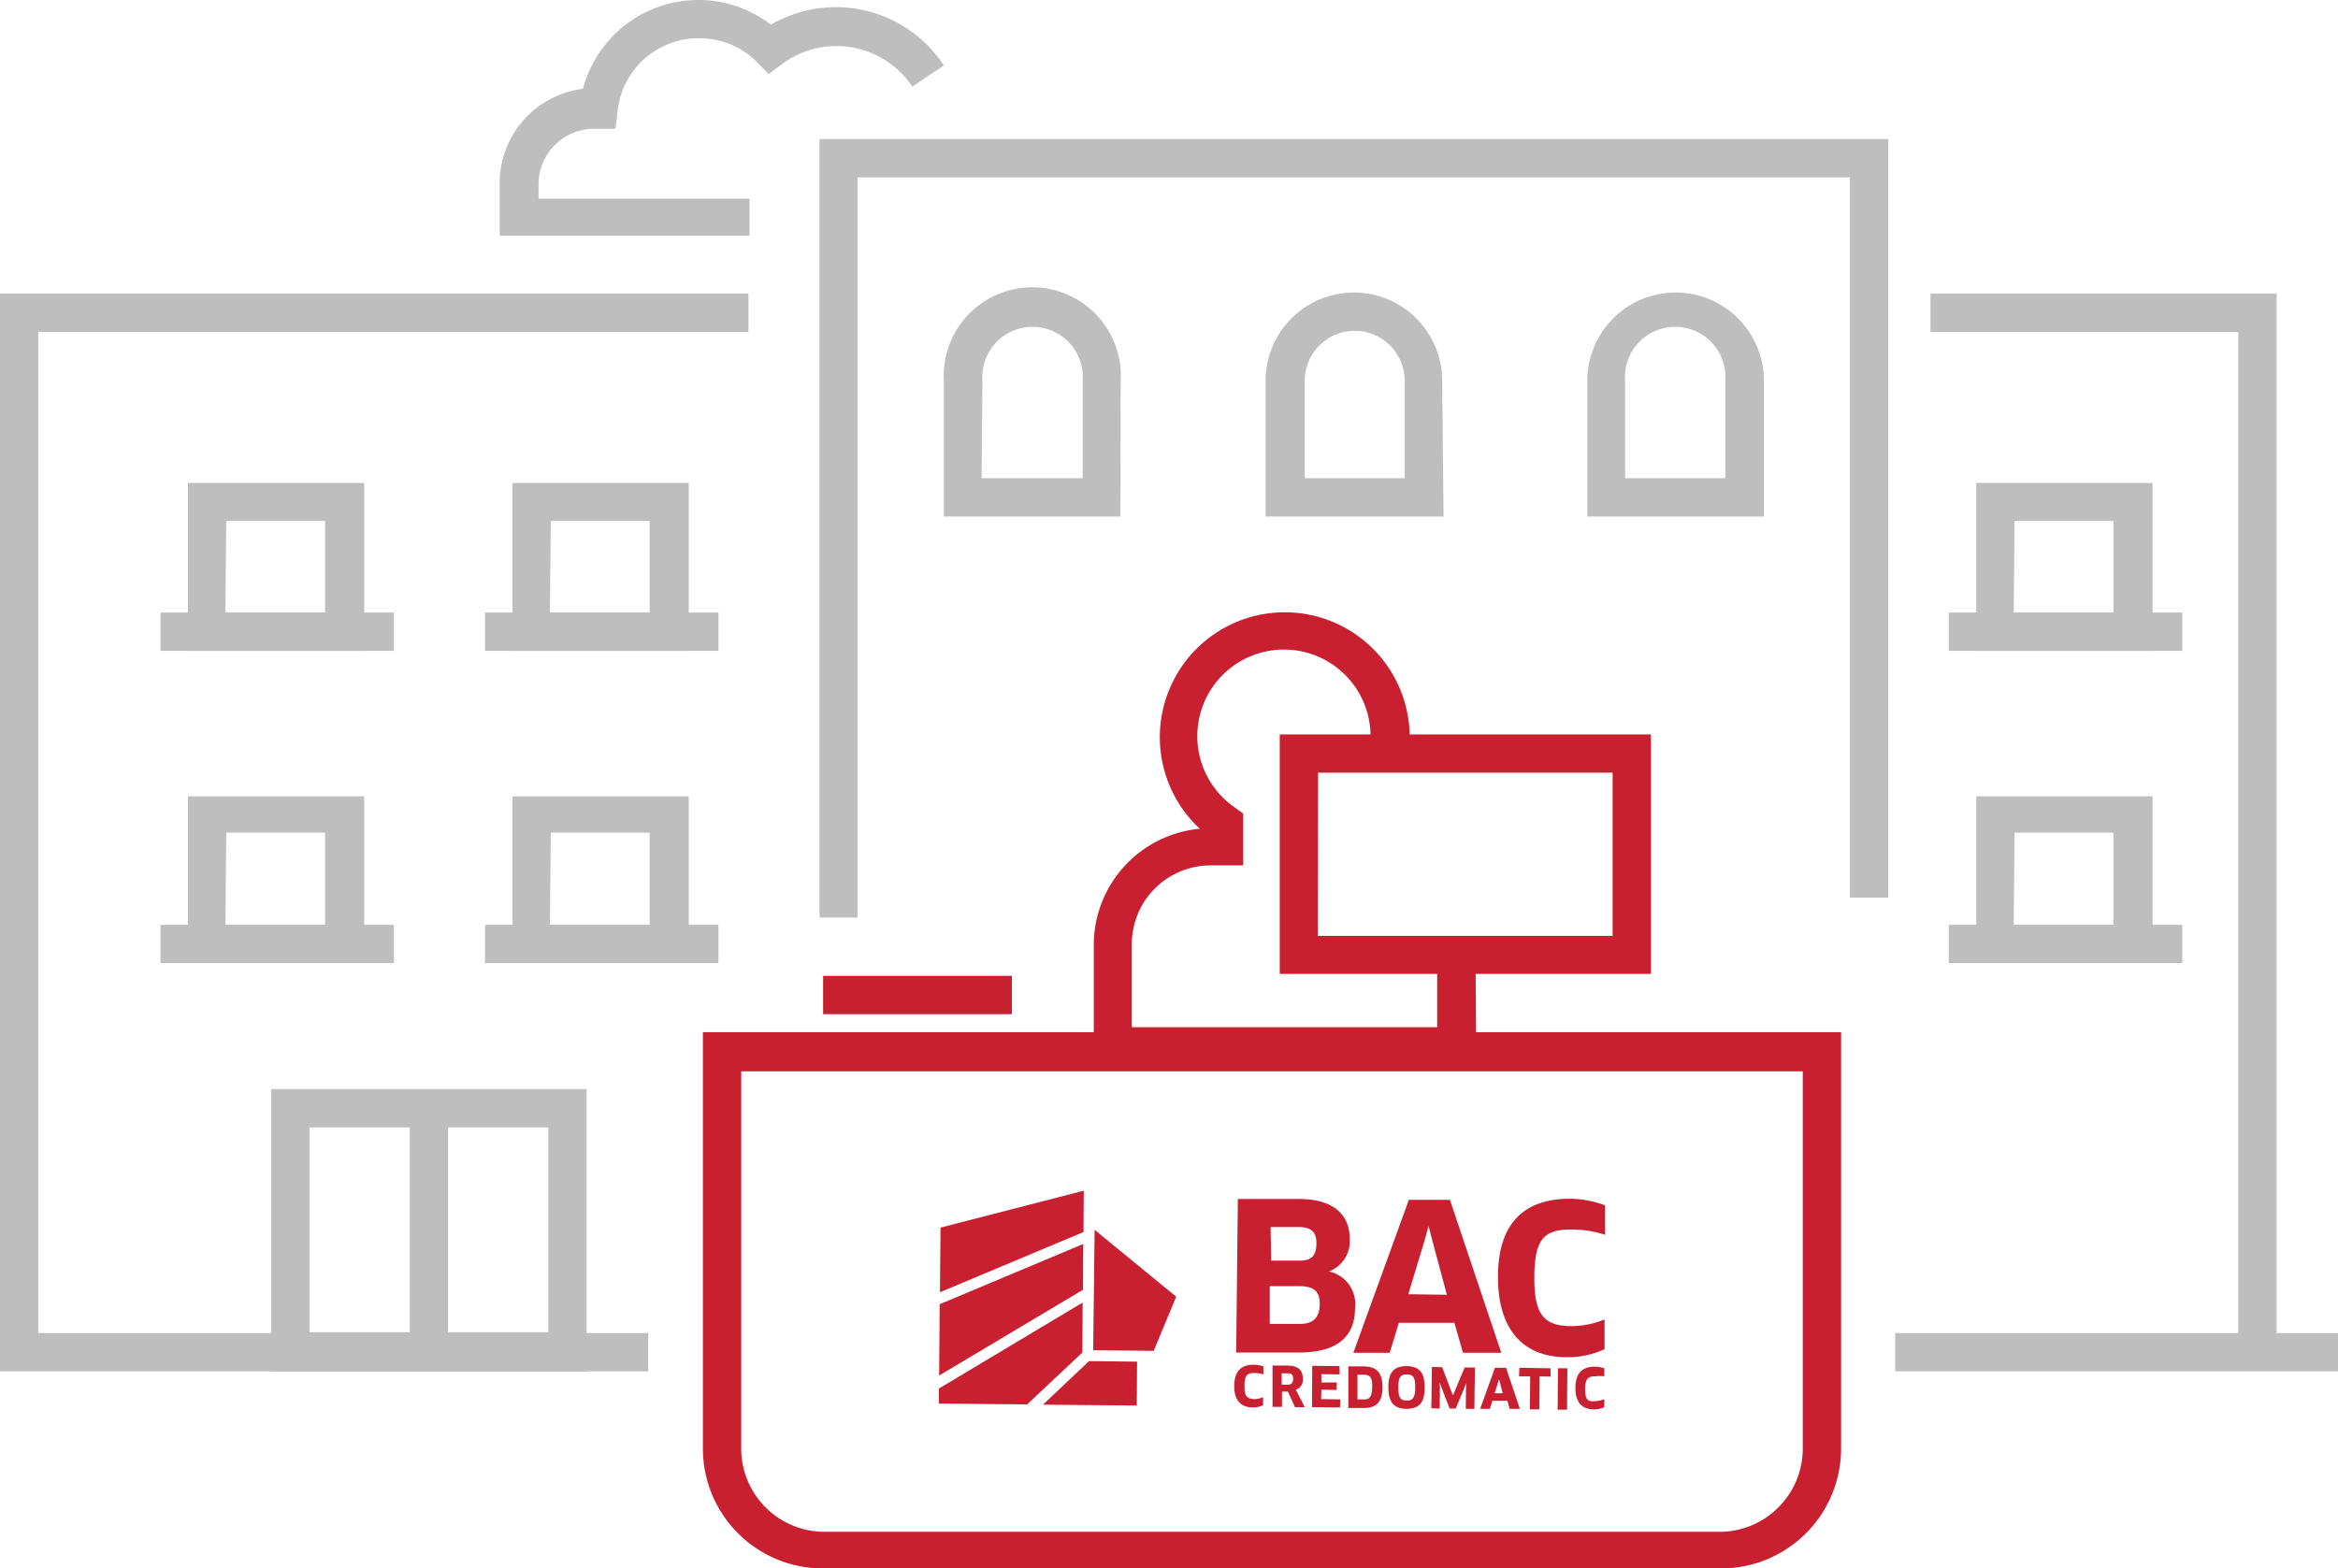 <svg id="Layer_1" data-name="Layer 1" xmlns="http://www.w3.org/2000/svg" viewBox="0 0 84.22 56.51"><defs><style>.cls-1{fill:#c82030;}.cls-2{fill:#bfbebe;}</style></defs><path class="cls-1" d="M62,56.51H29.64a4.32,4.32,0,0,1-4.32-4.32v-15h41v15A4.32,4.32,0,0,1,62,56.51ZM26.7,38.6V52.19a3,3,0,0,0,2.94,3H62a3,3,0,0,0,2.94-3V38.6Z"/><path class="cls-1" d="M53.18,38.41H39.4V34.05a4.21,4.21,0,0,1,3.82-4.19,4.5,4.5,0,1,1,7.56-3.29,3.82,3.82,0,0,1-.05.68L49.37,27a3.57,3.57,0,0,0,0-.47,3.12,3.12,0,1,0-4.88,2.57l.29.21v1.87H43.61a2.84,2.84,0,0,0-2.84,2.83v3h11V34.41h1.38Z"/><rect class="cls-1" x="29.65" y="35.16" width="6.8" height="1.38"/><path class="cls-1" d="M59.47,35.09H46.1V26.46H59.47Zm-12-1.37H58.09V27.84H47.48Z"/><path class="cls-1" d="M47.87,45.81v0a1.16,1.16,0,0,0,.75-1.17c0-.88-.59-1.43-1.79-1.44l-2.24,0-.06,5.53,2.28,0c1.39,0,2-.6,2-1.59A1.2,1.2,0,0,0,47.87,45.81Zm-2.1-1.6h1c.46,0,.66.17.65.61s-.19.61-.63.6h-1Zm1.06,3.49H45.74V46.34h1.07c.53,0,.74.2.73.66S47.32,47.7,46.83,47.7Z"/><path class="cls-1" d="M52.23,43.23H50.75l-2,5.51,1.31,0,.33-1.08,2,0,.31,1.08,1.38,0Zm-1.5,3.4.57-1.88.16-.58h0l.15.58.51,1.9Z"/><path class="cls-1" d="M56.62,47.78c-1,0-1.36-.4-1.35-1.78s.36-1.71,1.36-1.7a3.8,3.8,0,0,1,1.19.19V43.43a3.67,3.67,0,0,0-1.26-.24c-1.77,0-2.59,1-2.6,2.79s.79,2.91,2.46,2.92a3.15,3.15,0,0,0,1.38-.29V47.54A3.25,3.25,0,0,1,56.62,47.78Z"/><path class="cls-1" d="M57.1,50.05c0-.36.1-.47.37-.46a1,1,0,0,1,.32,0v-.29a1.09,1.09,0,0,0-.34-.06c-.47,0-.69.25-.7.75s.21.79.67.79a.87.87,0,0,0,.37-.08v-.29a.79.79,0,0,1-.32.07C57.19,50.52,57.1,50.42,57.1,50.05Z"/><path class="cls-1" d="M44.83,49.93c0-.36.09-.47.36-.46a1,1,0,0,1,.32.05v-.29a1.15,1.15,0,0,0-.34-.06c-.48,0-.7.25-.71.75s.22.79.67.79a.87.87,0,0,0,.37-.08v-.29a.79.79,0,0,1-.32.07C44.92,50.4,44.82,50.3,44.83,49.93Z"/><path class="cls-1" d="M46.68,50.07a.37.37,0,0,0,.25-.4c0-.32-.18-.46-.55-.47h-.54l0,1.49h.34v-.55h.21l.26.56H47Zm-.31-.18h-.2v-.41h.21c.15,0,.2.05.2.2S46.52,49.89,46.37,49.89Z"/><polygon class="cls-1" points="47.6 50.07 48.15 50.08 48.15 49.81 47.6 49.81 47.6 49.51 48.26 49.52 48.25 49.22 47.27 49.21 47.26 50.7 48.27 50.71 48.28 50.42 47.59 50.41 47.6 50.07"/><path class="cls-1" d="M49.13,49.23h-.56v1.5h.56c.44,0,.67-.21.67-.74S49.6,49.24,49.13,49.23Zm0,1.19H48.9v-.89h.21c.24,0,.33.09.32.44S49.35,50.43,49.12,50.42Z"/><path class="cls-1" d="M50.67,49.22c-.46,0-.66.23-.66.76s.19.78.65.78.66-.22.66-.76S51.14,49.23,50.67,49.22Zm0,1.24c-.22,0-.3-.09-.3-.47s.08-.47.31-.47.3.1.3.47S50.89,50.47,50.66,50.46Z"/><polygon class="cls-1" points="52.4 50.13 52.34 50.28 52.34 50.28 52.28 50.13 51.95 49.26 51.58 49.25 51.56 50.74 51.86 50.75 51.87 49.99 51.86 49.83 51.87 49.83 51.92 49.98 52.22 50.75 52.44 50.75 52.76 49.98 52.81 49.84 52.82 49.84 52.81 50 52.8 50.76 53.11 50.76 53.13 49.27 52.76 49.27 52.4 50.13"/><path class="cls-1" d="M54.25,49.28h-.4l-.53,1.48h.35l.09-.29h.54l.08.29h.37Zm-.41.92.16-.51,0-.16h0l0,.16.13.51Z"/><polygon class="cls-1" points="54.73 49.28 54.72 49.59 55.12 49.59 55.11 50.78 55.45 50.78 55.46 49.59 55.86 49.6 55.85 49.3 54.73 49.28"/><polygon class="cls-1" points="56.11 50.79 56.45 50.79 56.45 50.34 56.46 49.3 56.12 49.3 56.11 50.79"/><polygon class="cls-1" points="39.43 44.31 42.37 46.72 41.56 48.67 39.38 48.65 39.43 44.31"/><polygon class="cls-1" points="39.04 42.9 33.88 44.23 33.86 46.56 39.03 44.39 39.04 42.9"/><polygon class="cls-1" points="39.02 44.82 33.85 46.99 33.83 49.56 39.01 46.47 39.02 44.82"/><polygon class="cls-1" points="37.57 50.61 40.95 50.64 40.96 49.06 39.23 49.04 37.57 50.61"/><polygon class="cls-1" points="39 46.93 33.82 50.03 33.82 50.57 37 50.6 38.99 48.73 39 46.93"/><polygon class="cls-2" points="30.89 33.06 29.52 33.06 29.52 5.01 68.02 5.01 68.02 32.34 66.64 32.34 66.64 6.39 30.89 6.39 30.89 33.06"/><polygon class="cls-2" points="82.01 48.72 80.63 48.72 80.63 11.96 69.54 11.96 69.54 10.58 82.01 10.58 82.01 48.72"/><rect class="cls-2" x="68.27" y="48.03" width="15.95" height="1.38"/><path class="cls-2" d="M40.36,18.61H34V13.72a3.19,3.19,0,1,1,6.37,0Zm-5-1.38H39V13.72a1.81,1.81,0,1,0-3.61,0Z"/><path class="cls-2" d="M52,18.61H45.59V13.72a3.18,3.18,0,1,1,6.36,0Zm-5-1.38h3.6V13.72a1.8,1.8,0,1,0-3.6,0Z"/><path class="cls-2" d="M63.54,18.61H57.18V13.72a3.18,3.18,0,1,1,6.36,0Zm-5-1.38h3.61V13.72a1.81,1.81,0,1,0-3.61,0Z"/><path class="cls-2" d="M77.54,23.45H71.19V17.4h6.35Zm-5-1.38h3.59v-3.3H72.57Z"/><rect class="cls-2" x="70.2" y="22.07" width="8.41" height="1.38"/><path class="cls-2" d="M77.54,34.69H71.19v-6h6.35Zm-5-1.37h3.59V30H72.57Z"/><rect class="cls-2" x="70.2" y="33.32" width="8.41" height="1.38"/><polygon class="cls-2" points="23.35 49.41 0 49.41 0 10.58 26.96 10.58 26.96 11.96 1.38 11.96 1.38 48.03 23.35 48.03 23.35 49.41"/><path class="cls-2" d="M21.13,49.41H9.77V39.24H21.13ZM11.15,48h8.6V40.62h-8.6Z"/><rect class="cls-2" x="14.76" y="39.93" width="1.38" height="8.79"/><path class="cls-2" d="M13.12,23.45H6.77V17.4h6.35Zm-5-1.38h3.59v-3.3H8.15Z"/><rect class="cls-2" x="5.78" y="22.07" width="8.41" height="1.38"/><path class="cls-2" d="M24.81,23.45H18.46V17.4h6.35Zm-5-1.38h3.59v-3.3H19.84Z"/><rect class="cls-2" x="17.47" y="22.07" width="8.41" height="1.38"/><path class="cls-2" d="M13.12,34.69H6.77v-6h6.35Zm-5-1.37h3.59V30H8.15Z"/><rect class="cls-2" x="5.78" y="33.32" width="8.41" height="1.38"/><path class="cls-2" d="M24.81,34.69H18.46v-6h6.35Zm-5-1.37h3.59V30H19.84Z"/><rect class="cls-2" x="17.47" y="33.32" width="8.41" height="1.38"/><path class="cls-2" d="M27,8.49H18V6.59A3.42,3.42,0,0,1,21,3.2,4.3,4.3,0,0,1,25.15,0a4.25,4.25,0,0,1,2.62.89A4.65,4.65,0,0,1,34,2.36l-1.14.76a3.28,3.28,0,0,0-4.69-.81l-.48.36-.42-.43a2.88,2.88,0,0,0-2.07-.86A2.92,2.92,0,0,0,22.25,4l-.08.64-.77,0a2,2,0,0,0-2,2v.52H27Z"/></svg>